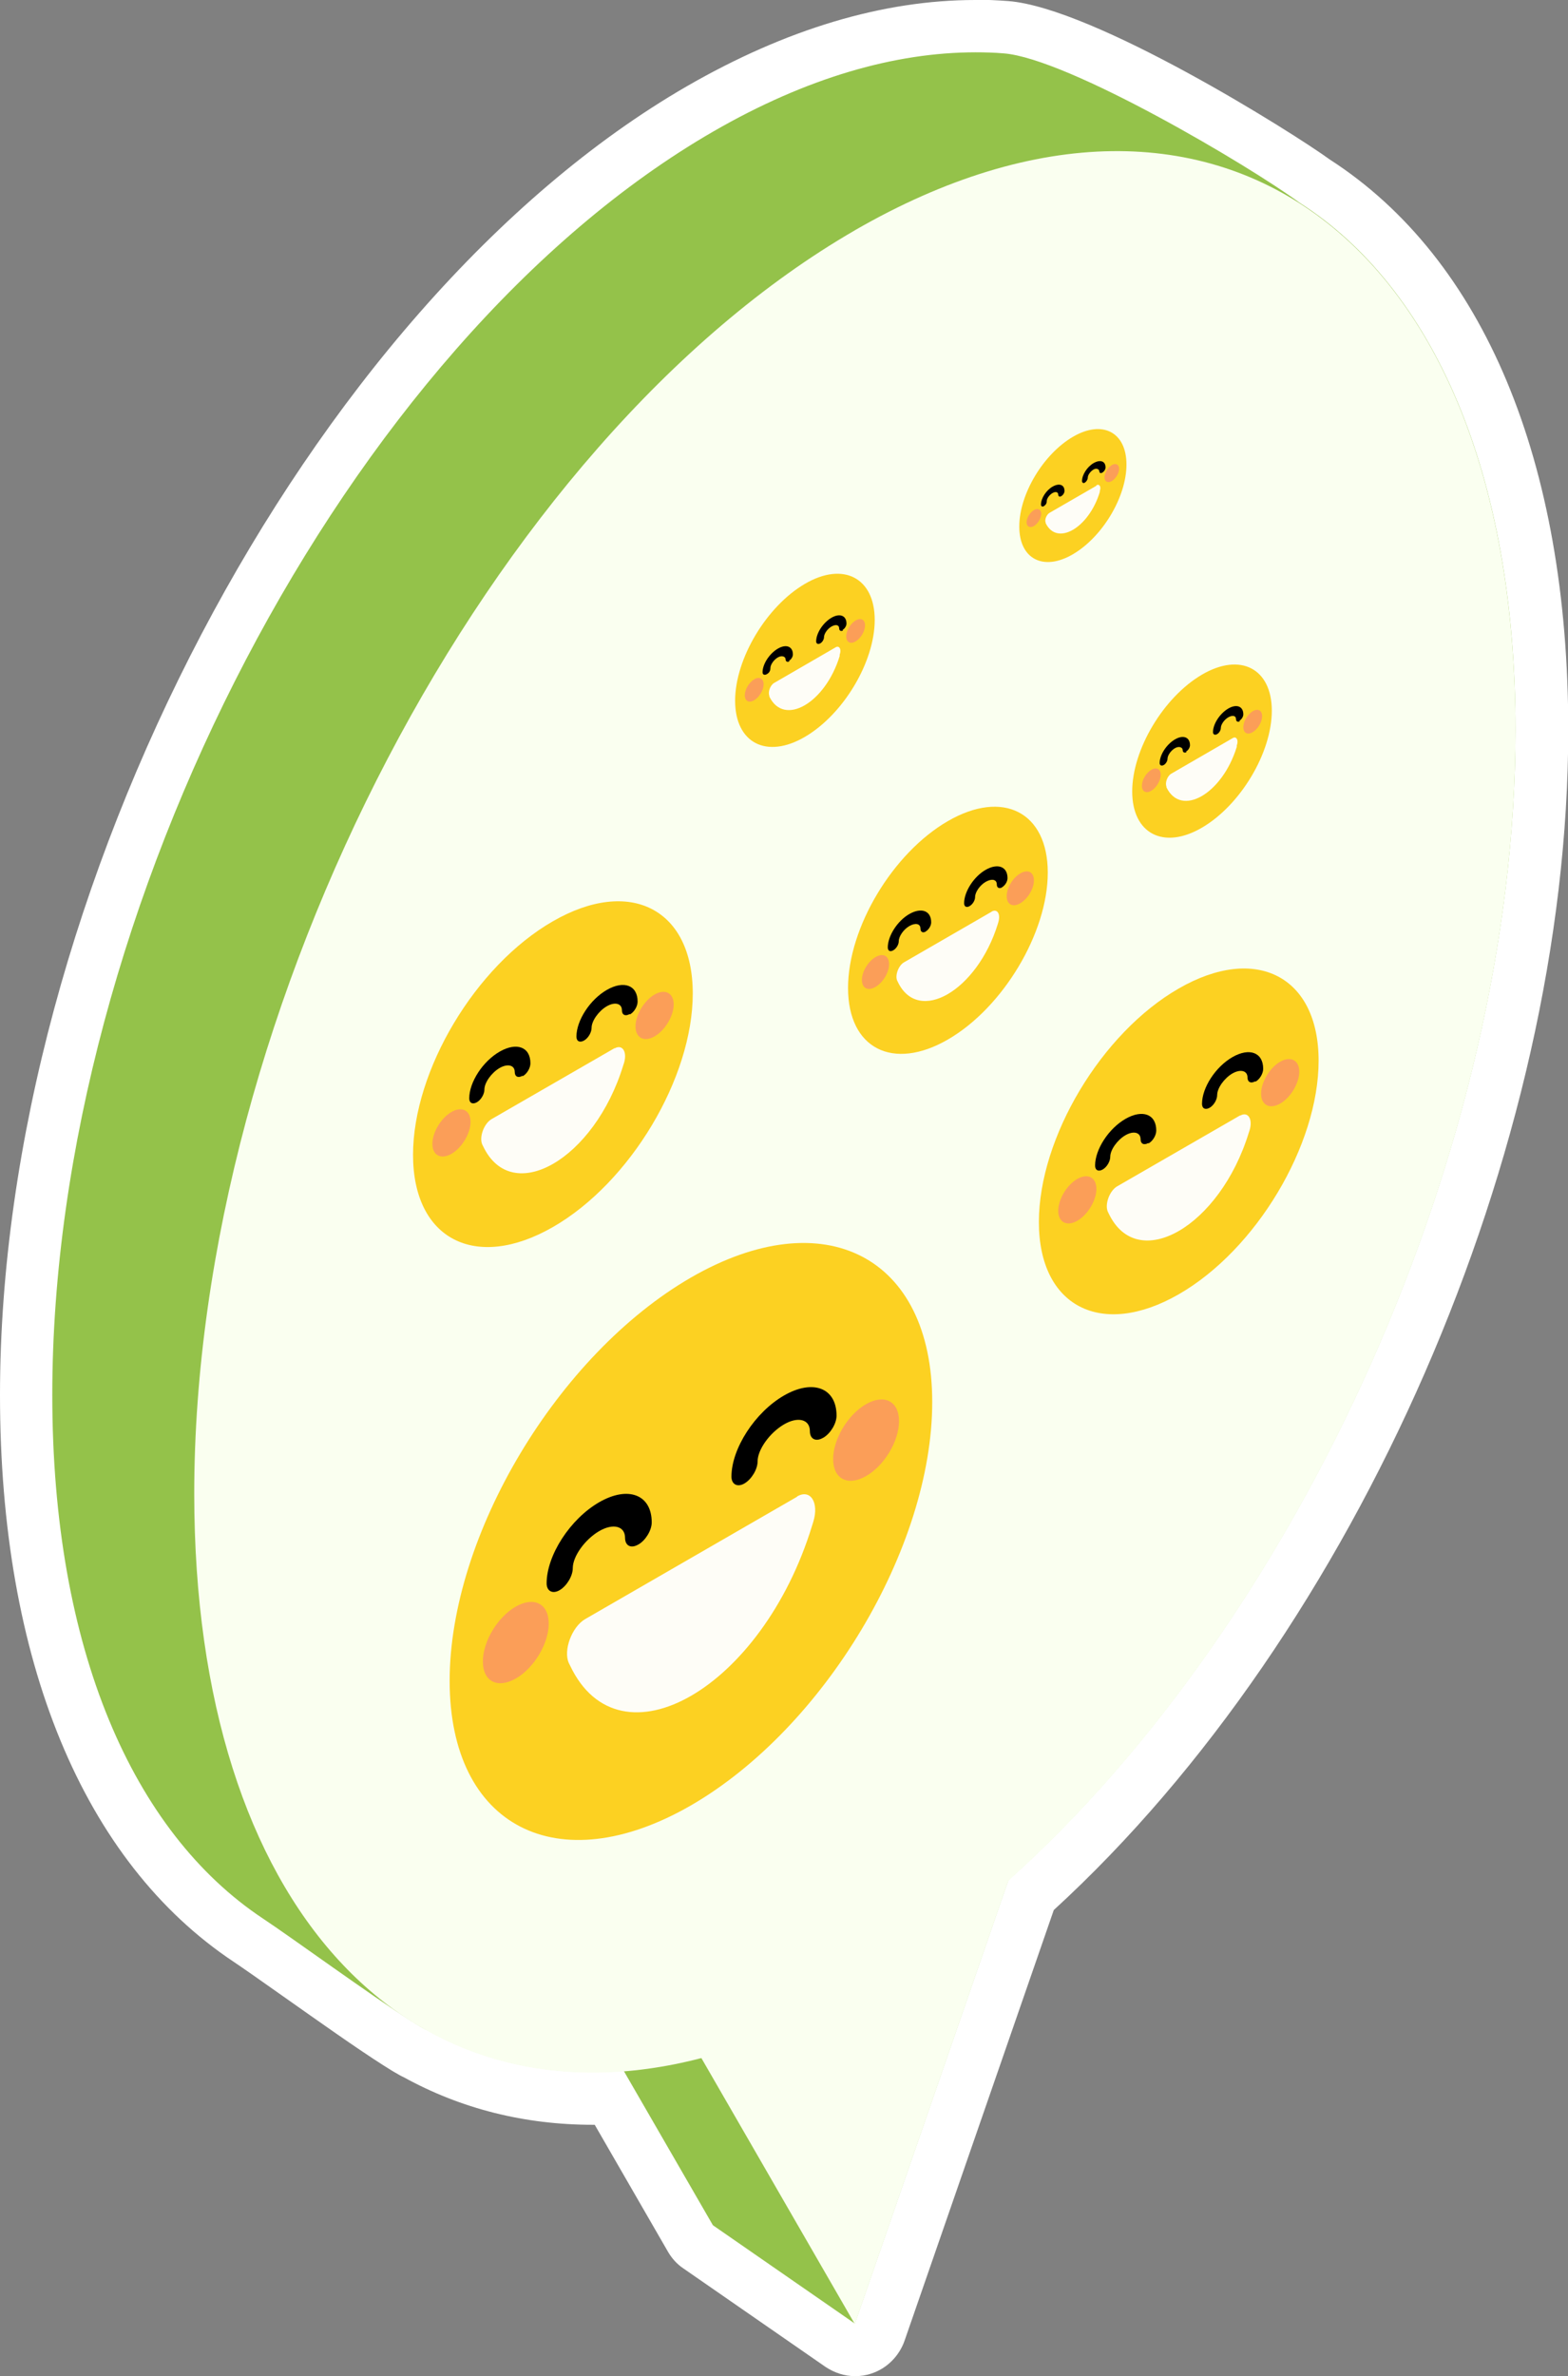 <?xml version="1.0" encoding="UTF-8"?><svg id="f" xmlns="http://www.w3.org/2000/svg" viewBox="0 0 59.98 90.84"><rect x="0" y="0" width="59.98" height="90.84" fill="#808080" stroke="none"/><defs><style>.g{fill:#fefdf7;}.g,.h,.i,.j,.k,.l,.m{stroke-width:0px;}.h{fill:#000;}.i{fill:#94c24a;}.i,.j{fill-rule:evenodd;}.j{fill:#fafff0;}.k{fill:#fb9e58;}.l{fill:#fff;}.m{fill:#fcd122;}</style></defs><path class="i" d="M32.71,89.84c-.2,0-.4-.06-.57-.18l-5.43-3.76c-.12-.08-.22-.19-.3-.32l-3.1-5.37c-.21,0-.43.01-.64.01-2.46,0-4.76-.58-6.83-1.73-.19-.1-.34-.19-.5-.29l.39-.94-.53.85c-.99-.62-2.57-1.74-3.84-2.64-.78-.55-1.47-1.04-1.87-1.3-5.48-3.64-8.49-11.04-8.49-20.84C1,34.43,12.56,12.37,26.78,4.17c3.64-2.1,7.18-3.17,10.54-3.17.39,0,.78.01,1.16.04,2.94.23,10.26,4.75,11.83,5.9,5.52,3.54,8.68,11.18,8.68,20.97,0,15.85-8.03,34.12-19.54,44.55l-5.79,16.71c-.1.3-.34.53-.63.62-.1.03-.21.05-.31.05Z"/><path class="l" d="M37.31,2c.37,0,.73.01,1.08.04,2.46.19,9.39,4.29,11.32,5.71,0,0,0,0,0,0,5.07,3.24,8.26,10.28,8.26,20.15h0c0,15.92-8.28,34.03-19.4,43.98l-5.87,16.95-5.43-3.76-3.41-5.9c-.4.03-.8.05-1.19.05-2.31,0-4.45-.55-6.34-1.61-.02-.01-.05-.02-.07-.03-.11-.06-.25-.14-.39-.23-.04-.03-.09-.06-.13-.08-1.56-.99-4.63-3.23-5.69-3.93-4.95-3.29-8.05-10.27-8.05-20.01h0C2,34.72,13.32,13.09,27.28,5.03h0c3.57-2.06,6.96-3.03,10.04-3.03M37.31,0c-3.53,0-7.24,1.11-11.04,3.3C11.79,11.67,0,34.11,0,53.33c0,10.14,3.18,17.84,8.94,21.67.39.26,1.07.74,1.85,1.29,1.35.95,2.87,2.03,3.88,2.67l.16.1c.17.11.33.2.47.28.04.02.09.05.14.07,2.2,1.21,4.63,1.82,7.24,1.82.02,0,.04,0,.07,0l2.8,4.85c.15.26.35.48.59.64l5.43,3.76c.34.23.74.36,1.14.36.21,0,.42-.03.62-.1.59-.19,1.06-.66,1.27-1.25l5.71-16.47c11.61-10.63,19.68-29.1,19.68-45.12,0-10.27-3.24-18.01-9.12-21.8-1.43-1.04-9.03-5.81-12.31-6.06-.41-.03-.82-.05-1.24-.05h0Z"/><path class="j" d="M32.71,8.8h0C18.75,16.86,7.43,38.48,7.43,57.1h0c0,15.92,8.28,24.47,19.4,21.58l5.87,10.17,5.87-16.95c11.13-9.96,19.4-28.07,19.4-43.98h0c0-18.61-11.32-27.17-25.28-19.11Z"/><path class="m" d="M35.66,53.6c0,5.57-4.13,12.47-9.23,15.42-5.1,2.94-9.23.81-9.23-4.76s4.13-12.47,9.23-15.42c5.1-2.94,9.23-.81,9.23,4.76Z"/><path class="h" d="M24.41,59.05c-.28.16-.5.04-.5-.26,0-.45-.46-.57-1-.25s-1,.96-1,1.41c0,.3-.23.68-.5.84s-.5.04-.5-.26c0-1.07.9-2.46,2.01-3.1s2.01-.29,2.01.77c0,.3-.23.68-.5.84Z"/><path class="h" d="M31.48,54.97c-.28.16-.5.04-.5-.26,0-.45-.46-.57-1-.25s-1,.96-1,1.41c0,.3-.23.68-.5.84s-.5.04-.5-.26c0-1.07.9-2.46,2.01-3.1s2.01-.29,2.01.77c0,.3-.23.68-.5.84Z"/><path class="g" d="M30.49,57.22l-8.11,4.68c-.51.3-.84,1.2-.62,1.68l.05.1c1.9,4,7.35.85,9.25-5.34l.05-.16c.23-.74-.11-1.27-.62-.97Z"/><path class="k" d="M34.39,54.33c0,.76-.56,1.7-1.26,2.1s-1.26.11-1.26-.65c0-.76.56-1.7,1.26-2.1s1.26-.11,1.26.65Z"/><path class="k" d="M20.99,62.07c0,.76-.56,1.7-1.26,2.1s-1.26.11-1.26-.65c0-.76.56-1.7,1.26-2.1s1.26-.11,1.26.65Z"/><path class="m" d="M50.44,40.55c0,3.23-2.39,7.23-5.35,8.93s-5.35.47-5.35-2.76,2.39-7.23,5.35-8.93c2.95-1.7,5.35-.47,5.35,2.76Z"/><path class="h" d="M43.92,43.7c-.16.09-.29.03-.29-.15,0-.26-.27-.33-.58-.15s-.58.56-.58.82c0,.18-.13.4-.29.49s-.29.03-.29-.15c0-.62.52-1.42,1.17-1.79s1.17-.17,1.17.45c0,.18-.13.4-.29.49Z"/><path class="h" d="M48.01,41.34c-.16.09-.29.03-.29-.15,0-.26-.27-.33-.58-.15s-.58.56-.58.82c0,.18-.13.4-.29.49s-.29.03-.29-.15c0-.62.52-1.42,1.17-1.79s1.17-.17,1.17.45c0,.18-.13.4-.29.49Z"/><path class="g" d="M47.44,42.64l-4.7,2.71c-.3.17-.49.7-.36.98l.03.06c1.1,2.32,4.26.5,5.36-3.09l.03-.09c.13-.43-.06-.73-.36-.56Z"/><path class="k" d="M49.7,40.97c0,.44-.33.99-.73,1.22s-.73.06-.73-.38c0-.44.33-.99.73-1.22s.73-.06.73.38Z"/><path class="k" d="M41.94,45.45c0,.44-.33.99-.73,1.22s-.73.06-.73-.38c0-.44.33-.99.73-1.22s.73-.06.73.38Z"/><path class="m" d="M48.65,27.17c0,1.61-1.2,3.61-2.67,4.47s-2.67.23-2.67-1.38,1.2-3.61,2.67-4.47,2.67-.23,2.67,1.38Z"/><path class="h" d="M45.39,28.75c-.08.05-.15.01-.15-.08s-.13-.16-.29-.07-.29.28-.29.41c0,.09-.07.2-.15.24s-.15.01-.15-.08c0-.31.26-.71.58-.9s.58-.09.58.22c0,.09-.07.2-.15.24Z"/><path class="h" d="M47.43,27.57c-.08.05-.15.01-.15-.08,0-.13-.13-.16-.29-.07s-.29.28-.29.41c0,.09-.07.2-.15.24s-.15.01-.15-.08c0-.31.26-.71.58-.9s.58-.09.58.22c0,.09-.07.2-.15.24Z"/><path class="g" d="M47.15,28.22l-2.35,1.36c-.15.09-.24.35-.18.49v.03c.56,1.16,2.14.25,2.69-1.55v-.05c.08-.21-.02-.37-.16-.28Z"/><path class="k" d="M48.28,27.38c0,.22-.16.49-.36.61s-.36.03-.36-.19c0-.22.16-.49.36-.61s.36-.03.36.19Z"/><path class="k" d="M44.4,29.62c0,.22-.16.49-.36.61s-.36.03-.36-.19c0-.22.16-.49.36-.61s.36-.03.36.19Z"/><path class="m" d="M33.46,23.7c0,1.61-1.2,3.61-2.67,4.47s-2.67.23-2.67-1.38,1.2-3.61,2.67-4.47,2.67-.23,2.67,1.38Z"/><path class="h" d="M30.2,25.28c-.08.05-.15.01-.15-.08s-.13-.16-.29-.07-.29.28-.29.41-.07.2-.15.24-.15.01-.15-.08c0-.31.26-.71.58-.9s.58-.09.58.22c0,.09-.07.2-.15.24Z"/><path class="h" d="M32.25,24.1c-.08.05-.15.01-.15-.08,0-.13-.13-.16-.29-.07s-.29.28-.29.41c0,.09-.07.2-.15.24s-.15.01-.15-.08c0-.31.26-.71.58-.9s.58-.09.58.22c0,.09-.07.2-.15.24Z"/><path class="g" d="M31.96,24.75l-2.35,1.36c-.15.09-.24.35-.18.49v.03c.56,1.16,2.14.25,2.69-1.55v-.05c.08-.21-.02-.37-.16-.28Z"/><path class="k" d="M33.09,23.91c0,.22-.16.49-.36.61s-.36.03-.36-.19.16-.49.36-.61.36-.03.36.19Z"/><path class="k" d="M29.21,26.16c0,.22-.16.49-.36.61s-.36.03-.36-.19c0-.22.16-.49.36-.61s.36-.03.36.19Z"/><path class="m" d="M43.09,17.76c0,1.24-.92,2.77-2.05,3.43s-2.05.18-2.05-1.06c0-1.24.92-2.77,2.05-3.43s2.05-.18,2.05,1.06Z"/><path class="h" d="M40.59,18.97c-.06.04-.11,0-.11-.06,0-.1-.1-.13-.22-.06s-.22.21-.22.31-.05.15-.11.19-.11,0-.11-.06c0-.24.2-.55.45-.69s.45-.07.45.17c0,.07-.05.15-.11.19Z"/><path class="h" d="M42.16,18.07c-.06.04-.11,0-.11-.06s-.1-.13-.22-.06-.22.21-.22.31c0,.07-.05.15-.11.19s-.11,0-.11-.06c0-.24.2-.55.45-.69s.45-.07.45.17c0,.07-.05.15-.11.19Z"/><path class="g" d="M41.94,18.57l-1.8,1.04c-.11.07-.19.27-.14.37v.02c.43.89,1.65.19,2.07-1.19v-.04c.06-.16-.01-.28-.13-.22Z"/><path class="k" d="M42.81,17.92c0,.17-.13.38-.28.47s-.28.02-.28-.14.13-.38.28-.47.28-.02.28.14Z"/><path class="k" d="M39.83,19.64c0,.17-.13.38-.28.47s-.28.02-.28-.14c0-.17.13-.38.28-.47s.28-.02.28.14Z"/><path class="m" d="M26.5,37.98c0,3.23-2.39,7.23-5.35,8.93s-5.35.47-5.35-2.76,2.39-7.23,5.35-8.93c2.95-1.7,5.35-.47,5.35,2.76Z"/><path class="h" d="M19.98,41.13c-.16.09-.29.03-.29-.15,0-.26-.27-.33-.58-.15s-.58.56-.58.82c0,.18-.13.4-.29.49s-.29.03-.29-.15c0-.62.52-1.42,1.17-1.79s1.17-.17,1.17.45c0,.18-.13.4-.29.49Z"/><path class="h" d="M24.08,38.77c-.16.09-.29.03-.29-.15,0-.26-.27-.33-.58-.15s-.58.56-.58.82c0,.18-.13.4-.29.49s-.29.03-.29-.15c0-.62.52-1.42,1.17-1.79s1.17-.17,1.17.45c0,.18-.13.4-.29.49Z"/><path class="g" d="M23.51,40.07l-4.7,2.71c-.3.17-.49.7-.36.98l.03.06c1.1,2.32,4.26.5,5.36-3.09l.03-.09c.13-.43-.06-.73-.36-.56Z"/><path class="k" d="M25.77,38.4c0,.44-.33.99-.73,1.22s-.73.06-.73-.38c0-.44.33-.99.73-1.22s.73-.06.73.38Z"/><path class="k" d="M18,42.89c0,.44-.33.99-.73,1.22s-.73.06-.73-.38c0-.44.33-.99.73-1.22s.73-.06.73.38Z"/><path class="m" d="M40.08,33.36c0,2.3-1.71,5.16-3.82,6.38s-3.82.34-3.82-1.97,1.71-5.16,3.82-6.38,3.82-.34,3.82,1.97Z"/><path class="h" d="M35.42,35.61c-.12.07-.21.02-.21-.11,0-.19-.19-.23-.42-.1s-.41.4-.41.58c0,.13-.09.28-.21.35s-.21.02-.21-.11c0-.44.37-1.02.83-1.28s.83-.12.83.32c0,.13-.09.28-.21.35Z"/><path class="h" d="M38.34,33.92c-.12.07-.21.02-.21-.11,0-.19-.19-.23-.42-.1s-.41.4-.41.58c0,.13-.09.28-.21.35s-.21.02-.21-.11c0-.44.37-1.02.83-1.28s.83-.12.83.32c0,.13-.09.28-.21.35Z"/><path class="g" d="M37.94,34.85l-3.36,1.94c-.21.12-.35.5-.26.7l.02.04c.78,1.66,3.04.35,3.83-2.21l.02-.07c.09-.31-.04-.52-.26-.4Z"/><path class="k" d="M39.55,33.66c0,.31-.23.7-.52.87s-.52.05-.52-.27.23-.7.52-.87.52-.05.52.27Z"/><path class="k" d="M34.01,36.86c0,.31-.23.7-.52.87s-.52.05-.52-.27c0-.31.23-.7.52-.87s.52-.05.52.27Z"/></svg>
